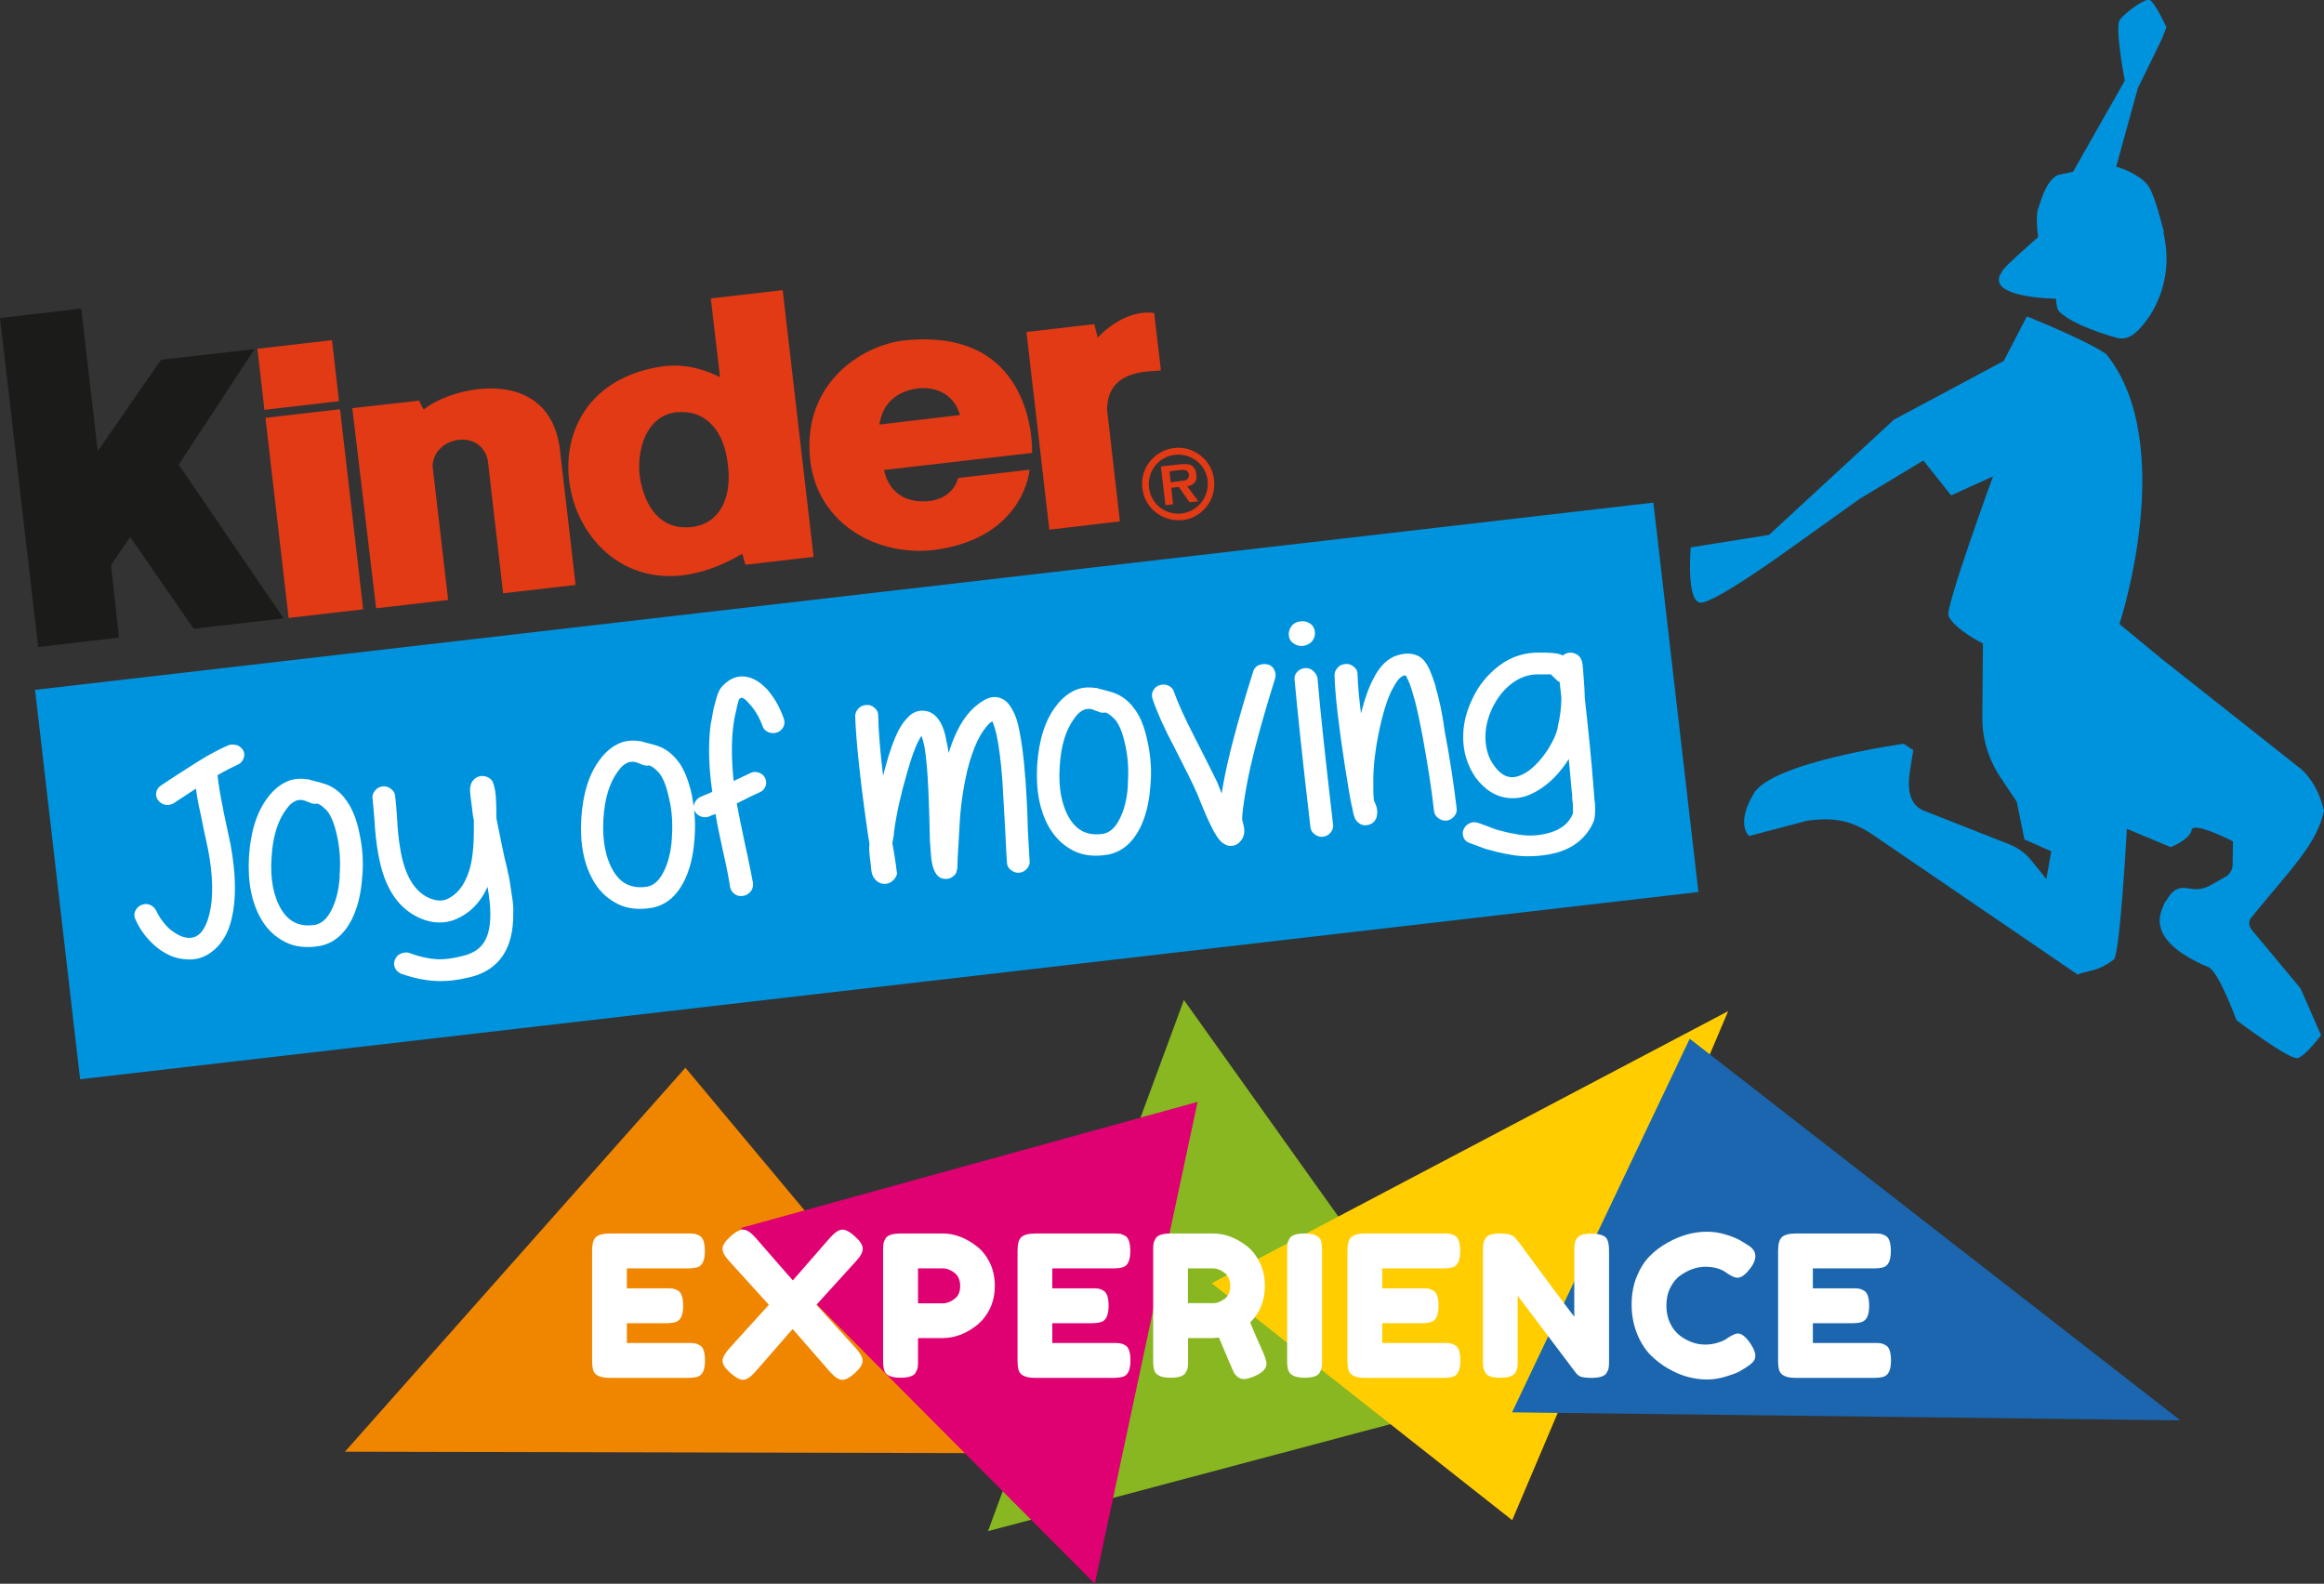 <?xml version="1.0" encoding="UTF-8"?>
<svg id="Capa_2" data-name="Capa 2" xmlns="http://www.w3.org/2000/svg" viewBox="0 0 156.45 106.62">
  <rect x="0" y="0" width="156.45" height="106.62" fill="#333333" stroke="none"/>
  <defs>
    <style>
      .cls-1 {
        fill: #88b721;
      }

      .cls-1, .cls-2, .cls-3, .cls-4, .cls-5, .cls-6, .cls-7, .cls-8, .cls-9 {
        stroke-width: 0px;
      }

      .cls-2 {
        fill: #1b1b1a;
      }

      .cls-3 {
        fill: #1b66ae;
      }

      .cls-4 {
        fill: #e13a15;
      }

      .cls-5 {
        fill: #df0071;
      }

      .cls-6 {
        fill: #f08500;
      }

      .cls-7 {
        fill: #fff;
      }

      .cls-8 {
        fill: #ffcd00;
      }

      .cls-9 {
        fill: #0093dd;
      }
    </style>
  </defs>
  <g id="Content">
    <g>
      <g>
        <rect class="cls-9" x="3.51" y="40.05" width="109.67" height="26.39" transform="translate(-5.73 7.06) rotate(-6.6)"/>
        <g>
          <path class="cls-7" d="m15.9,50.16c-.21-.06-.39-.06-.58.04-.31.12-.62.29-.93.45-.31.16-.64.35-.97.56l-.84.53-.93.6-.8.53c-.19.12-.29.27-.33.47-.04.19,0,.37.12.53.12.16.29.27.49.31s.39,0,.58-.12l1.48-.97c.06.47.16,1.03.31,1.69.02.1.1.43.21,1.03l.29,1.34c.35,1.81.37,3.27.1,4.38-.29,1.15-.78,1.69-1.5,1.6-.35-.04-.72-.23-1.11-.53-.39-.33-.72-.76-.99-1.32-.08-.16-.23-.29-.41-.37-.21-.08-.39-.06-.58.02s-.33.23-.41.41-.08.37.02.56c.33.74.8,1.34,1.38,1.83.6.49,1.21.78,1.89.84.76.1,1.42-.1,2-.6.58-.49.99-1.19,1.21-2.14.31-1.32.29-2.98-.08-4.98l-.29-1.36c-.12-.6-.21-.95-.21-1.03-.19-.91-.31-1.65-.37-2.22v-.06c.47-.27.91-.49,1.34-.7.21-.08.33-.23.41-.43.08-.19.06-.37-.04-.56-.12-.16-.27-.29-.47-.35Z"/>
          <path class="cls-7" d="m23.2,53.72c-.37-.45-.78-.74-1.23-.91-.16-.06-.49-.16-1.03-.29-.08-.02-.14-.04-.21-.06h-.08c-.37-.06-.74-.04-1.09.06-.58.19-1.09.58-1.52,1.15-.76.99-1.17,2.32-1.28,4.01-.1,1.71.19,3.15.86,4.26.39.66.93,1.15,1.58,1.48s1.42.41,2.28.27c.93-.16,1.65-.74,2.18-1.75.39-.76.64-1.71.72-2.86.1-.97.04-1.97-.19-3.02-.21-1.03-.56-1.81-1.01-2.35Zm-.33,5.29c-.06.95-.27,1.71-.58,2.3-.29.56-.64.86-1.07.95-.99.16-1.75-.16-2.28-1.03-.53-.88-.76-2.06-.66-3.5.08-1.4.41-2.47.99-3.25.23-.33.47-.51.72-.6.12-.02.25-.04.37-.02l.16.04c.08.04.19.08.31.12.16.08.35.12.53.08h.02c.21.08.41.25.64.49.29.35.51.93.68,1.73.19.86.23,1.75.16,2.67Z"/>
          <path class="cls-7" d="m34.23,58.91c-.06-.31-.14-.7-.27-1.19-.1-.45-.16-.78-.21-.99-.19-.93-.29-1.46-.33-1.63,0-.62-.02-1.11-.04-1.46-.02-.29-.06-.51-.1-.66s-.08-.27-.12-.37c-.1-.16-.25-.27-.43-.33-.27-.08-.51-.04-.74.12-.16.12-.27.29-.31.49-.02.08-.04.19-.04.27,0,.12.02.29.04.49.04.31.1.74.16,1.28.02.08.04.19.06.29v.62c0,1.19-.1,2.12-.33,2.82-.31.95-.8,1.58-1.52,1.89-.31.12-.68.1-1.13-.08-.91-.39-1.54-1.32-1.87-2.78-.12-.56-.23-1.25-.29-2.1,0-.16-.02-.39-.04-.68-.02-.29-.04-.53-.06-.74s-.04-.41-.06-.6-.12-.35-.29-.47c-.16-.12-.35-.19-.56-.16s-.37.12-.51.29-.19.35-.16.53c.02.23.06.6.1,1.09s.06.78.06.88c.08.91.19,1.69.33,2.28.43,1.95,1.34,3.21,2.72,3.81.86.37,1.67.37,2.41.06.95-.41,1.67-1.15,2.12-2.18.12.68.19,1.3.19,1.83,0,.78-.12,1.4-.39,1.85-.27.45-.7.76-1.3.93-.68.19-1.32.29-1.89.27-.56-.04-1.17-.16-1.83-.41-.21-.08-.39-.06-.6.02s-.33.23-.41.41-.08.37,0,.56c.08.19.23.31.41.39.82.29,1.58.45,2.32.49.76.04,1.54-.06,2.39-.27,1.89-.49,2.86-1.91,2.84-4.24.02-.31,0-.74-.1-1.3-.08-.6-.16-1.03-.21-1.34Z"/>
          <path class="cls-7" d="m51.61,46.38c-.41-.43-.82-.7-1.28-.8-.62-.14-1.17.06-1.69.6-.16.16-.29.41-.39.74-.06.21-.12.47-.21.78-.08.41-.14.8-.21,1.15-.16,1.3-.12,2.8.12,4.46-.27.12-.53.23-.78.33-.19.08-.31.21-.41.41-.04.08-.06.16-.06.25-.04-.25-.08-.51-.12-.76-.23-1.05-.56-1.85-1.01-2.39-.37-.45-.78-.74-1.23-.91-.16-.06-.49-.16-1.03-.29-.08-.02-.14-.04-.21-.06h-.08c-.37-.06-.74-.04-1.09.06-.58.19-1.09.58-1.52,1.15-.76.99-1.17,2.32-1.28,4.01-.1,1.73.19,3.15.86,4.26.39.66.93,1.15,1.58,1.48s1.42.41,2.28.27c.93-.16,1.65-.74,2.18-1.75.39-.76.64-1.71.72-2.86.06-.68.06-1.38-.04-2.1,0,.06,0,.1.04.16.08.19.23.31.41.39.21.08.39.08.6,0,.12-.06.27-.12.41-.16.08.53.25,1.36.49,2.45.25,1.09.41,1.91.49,2.47.04.19.14.35.31.47.16.12.35.16.58.12.21-.04.37-.14.51-.31.12-.16.16-.35.14-.56-.12-.62-.29-1.52-.56-2.72-.25-1.19-.43-2.06-.53-2.63.76-.39,1.28-.64,1.52-.74.21-.08.33-.23.41-.41s.06-.37-.02-.56c-.1-.19-.25-.31-.43-.37s-.39-.06-.58.04l-1.11.53c-.14-1.32-.16-2.51-.04-3.6.04-.33.1-.7.19-1.05.04-.25.1-.45.14-.62l.06-.21c.08-.1.16-.14.21-.12.12.02.27.14.45.35.41.43.72.95.93,1.54.06.19.19.33.37.41s.37.1.58.04.35-.19.45-.37.1-.37.04-.56c-.27-.78-.66-1.46-1.19-2.06Zm-6.38,10.06c-.06.95-.27,1.71-.58,2.3-.29.56-.64.86-1.07.95-.99.16-1.75-.16-2.28-1.03-.53-.88-.76-2.06-.68-3.5.08-1.4.41-2.47.99-3.25.23-.33.47-.51.72-.6.12-.02.25-.04.37-.02l.16.04c.08.02.19.08.31.12.16.08.35.12.53.08h.02c.21.08.41.25.64.49.29.35.51.93.68,1.73.21.84.25,1.73.19,2.67Z"/>
          <path class="cls-7" d="m69.02,52.37c-.1-1.42-.25-2.49-.41-3.25-.1-.51-.23-.91-.39-1.21-.23-.47-.49-.78-.86-.91-.37-.14-.76-.08-1.15.16-.14.08-.33.21-.56.41-.76.64-1.34,1.67-1.79,3.13-.04-.29-.08-.56-.14-.78-.08-.53-.23-.95-.39-1.25-.27-.49-.64-.78-1.11-.82-.41-.04-.8.1-1.13.47-.21.21-.41.49-.62.88-.29.58-.58,1.38-.86,2.41l-.16.62c-.19-1.56-.31-2.92-.33-4.07,0-.21-.08-.37-.25-.51-.16-.14-.33-.21-.56-.19-.21.02-.39.08-.53.25-.14.14-.21.33-.21.51.06,1.67.33,4.26.84,7.82,0,.06.06.33.12.76-.04.33,0,.76.08,1.32l.02.21.04.35c.04.19.1.35.19.45.16.23.37.35.64.37.25.02.47-.08.66-.27.1-.1.16-.21.21-.33l.02-.12-.02-.1-.02-.14-.04-.31c-.02-.21-.08-.51-.14-.91l-.1-.58s.04-.12.06-.31c.04-.16.06-.33.06-.47.16-1.17.45-2.49.88-3.95.27-.95.51-1.67.78-2.16.06-.12.12-.23.19-.31.06.16.12.41.19.7.12.66.21,1.67.27,3.02l.06,1.63.04,1.67c.04.53.06.97.1,1.3.06.47.19.8.35,1.01.08.12.23.23.39.27.23.06.45.04.66-.1.14-.08.23-.19.29-.33,0-.04.02-.1.02-.14.02-.02.02-.04.02-.06.02-.02.02-.04.02-.06v-.12l.02-.56.12-2.06c.06-1.38.25-2.65.53-3.85.39-1.56.91-2.63,1.52-3.19l.16-.12c.1.21.19.51.29.93.16.74.29,1.75.39,3.07.04.7.1,1.81.19,3.33.06,1.25.1,2,.12,2.24.02.19.12.35.29.47.16.12.35.19.56.16s.37-.12.51-.29.19-.35.16-.53c0-.02-.04-.72-.12-2.14-.02-1.3-.1-2.43-.16-3.39Z"/>
          <path class="cls-7" d="m76.26,47.57c-.37-.45-.78-.74-1.23-.91-.16-.06-.49-.16-1.03-.29-.08-.02-.14-.04-.21-.06h-.08c-.37-.06-.74-.04-1.09.06-.58.19-1.09.58-1.52,1.15-.76.99-1.17,2.32-1.28,4.01-.1,1.71.19,3.15.86,4.26.41.66.93,1.15,1.58,1.48s1.42.41,2.28.27c.93-.16,1.65-.74,2.18-1.75.39-.76.64-1.71.72-2.86.1-.97.04-1.97-.19-3.02-.21-1.01-.53-1.81-1.01-2.35Zm-.33,5.31c-.06.95-.27,1.71-.58,2.3-.29.56-.64.86-1.07.95-.99.16-1.75-.16-2.28-1.03-.53-.88-.76-2.06-.66-3.5.08-1.4.41-2.47.99-3.25.23-.33.47-.51.72-.6.12-.02.25-.04.37-.02l.16.04c.08.04.19.08.31.12.16.08.35.12.53.08h.02c.21.08.41.25.64.49.29.35.51.93.68,1.73.19.84.23,1.73.16,2.67Z"/>
          <path class="cls-7" d="m85.31,44.73c-.21-.06-.39-.02-.6.06-.19.1-.31.25-.35.43-1.05,3.33-1.73,5.92-2.04,7.73l-.08.47-.29-.74c-.23-.47-.74-1.52-1.56-3.11-.66-1.28-1.11-2.28-1.36-3-.06-.19-.19-.33-.37-.41s-.37-.1-.58-.04-.35.19-.45.37-.1.37-.04.56c.29.86.76,1.93,1.44,3.21.8,1.56,1.3,2.57,1.5,3.04.02,0,.1.23.29.7.19.45.35.84.49,1.15.23.49.41.86.58,1.11.12.19.25.35.35.43.14.12.31.21.47.25.31.04.58-.06.78-.29.27-.29.35-.68.21-1.15-.02-.12-.06-.23-.08-.31v-.04c0-.33.08-.99.25-1.97.29-1.73.95-4.24,1.97-7.51.06-.21.04-.39-.06-.58-.1-.21-.27-.33-.47-.37Z"/>
          <path class="cls-7" d="m88.33,43.17c.14-.19.21-.39.19-.62s-.12-.43-.31-.56c-.19-.14-.41-.19-.66-.16s-.45.12-.6.31c-.14.19-.21.39-.19.62s.12.43.33.56c.19.14.41.19.66.16.23-.04.43-.14.58-.31Z"/>
          <path class="cls-7" d="m88.38,45.14c-.16-.12-.35-.19-.56-.16s-.39.12-.51.27c-.14.16-.19.33-.16.51.19,2.06.53,5.37,1.07,9.94.02.19.12.35.29.47.16.12.35.19.56.16s.37-.12.51-.29.19-.35.16-.53c-.53-4.55-.88-7.86-1.05-9.89-.04-.16-.14-.33-.31-.47Z"/>
          <path class="cls-7" d="m96.65,46.21c-.14-.45-.29-.84-.41-1.13-.19-.41-.41-.7-.66-.86-.41-.25-.93-.29-1.52-.1-.62.19-1.17.7-1.6,1.56-.33.62-.6,1.4-.84,2.35-.12-.97-.21-1.85-.23-2.63,0-.21-.08-.39-.25-.51-.16-.14-.35-.21-.56-.19s-.39.08-.53.25c-.14.14-.21.33-.21.51.04,1.42.29,3.46.7,6.13.23,1.42.37,2.28.45,2.63.02.04.04.12.06.25.02.12.04.23.06.29.04.16.08.29.12.37s.1.16.19.23c.23.21.49.25.8.14.21-.08.33-.21.41-.39.04-.06.06-.12.06-.21.06-.27.02-.53-.12-.84l-.02-.04s-.02-.06-.04-.08l-.02-.06c-.04-.31-.04-.8-.04-1.48.02-1.17.21-2.51.58-4.01.21-.84.45-1.54.74-2.06.25-.49.49-.76.7-.84.06-.02.12-.02.16-.02.04.06.08.12.12.23.12.23.23.53.35.95.23.72.43,1.69.66,2.88.33,1.79.6,3.48.78,5.08.02.19.12.35.29.47.16.12.35.19.56.16s.37-.12.51-.29.19-.35.16-.53c-.19-1.63-.45-3.33-.8-5.18-.16-1.23-.39-2.24-.62-3Z"/>
          <path class="cls-7" d="m107.36,54.03c-.02-.12-.02-.25-.04-.39,0-.12-.02-.25-.02-.35l-.02-.21c-.16-2.1-.37-4.09-.58-5.97l-.02-.21v-.14c0-.14-.02-.56-.08-1.28-.02-.33-.04-.58-.06-.72-.02-.12-.04-.23-.06-.29-.04-.08-.08-.14-.12-.23-.08-.1-.19-.19-.31-.23-.23-.1-.47-.1-.7.02-.06.04-.1.06-.14.1-.06-.04-.12-.06-.19-.08-.21-.08-.68-.12-1.42-.12-1.01,0-1.89.29-2.67.88s-1.4,1.34-1.81,2.24c-.43.88-.64,1.77-.62,2.69s.29,1.81.84,2.61c.64.86,1.42,1.32,2.3,1.38.76.06,1.5-.21,2.26-.76.66-.47,1.21-1.09,1.71-1.87.06.68.12,1.38.19,2.1l.02.16c.02.1.02.23.02.35s.02.25.04.37c.02.39.02.62,0,.7-.25.62-.76,1.05-1.56,1.28-.78.23-1.58.25-2.43.06-.19-.04-.37-.06-.49-.1l-.47-.12c-.16-.04-.29-.08-.39-.12l-.49-.19-.53-.19c-.21-.08-.39-.06-.58.02-.19.08-.33.23-.41.41s-.08.37,0,.56c.08.19.23.31.43.37l.51.19.51.19c.1.02.25.08.45.12.19.06.37.1.56.14.16.04.37.08.6.12.49.1,1.01.14,1.54.12s1.07-.08,1.63-.23,1.07-.39,1.52-.76c.45-.37.8-.84,1.03-1.42.06-.21.1-.64.06-1.23Zm-2.49-5.06c-.1.47-.35.99-.7,1.54-.37.56-.78,1.01-1.23,1.36-.45.31-.84.47-1.21.45-.41-.02-.8-.29-1.15-.78-.37-.49-.56-1.11-.58-1.81s.14-1.4.47-2.08c.33-.68.76-1.23,1.32-1.65s1.13-.6,1.75-.6h.88s.02.04.04.06l.41.39.12.06.02.14.1.91c0,.64-.08,1.3-.25,2Z"/>
        </g>
        <g>
          <path class="cls-9" d="m151.57,62.57c-.21-.25-.21-.6,0-.82,2.63-3.23,4.42-4.94,4.88-7.18-.51-2.16-1.75-2.96-1.75-2.96l-9.26-7.32-2.76-2.28s3.99-12.08-.88-18.16c-1.3-.93-5.35-2.55-5.35-2.55l-1.56,3-7.39,3.95-8.41,7.76-5.27.84s-.33,3.72.68,3.72c1.01-.02,5.78-3.48,5.78-3.48l4.9-3.5,4.3-2.59,1.87,2.35,2.82-1.28s-3.25,8.89-3,9.4c.47.95,2.32,1.85,2.32,1.85l-.04,4.96c-.02,1.42.41,2.82,1.19,4.01l1.13,1.69.51,2.53,1.81.8-.33,1.87-1.03-1.28c-.39-.47-.88-.82-1.44-1.05l-5.84-2.3c-.95-.41-1.05-1.56-.88-2.59l.23-1.46-.64-.43s-8.85,1.23-10.1,3.35c-1.25,2.12-.31,2.86-.31,2.86l3.91-1.03c1.79-.25,2.98,0,4.32.88l13.89,9.48c.51-.27,1.32-.14,2.45-1.03.41-.56.86-8.78.86-8.78l2.96,1.23s1.3-.53,1.4-1.15,2.78.76,2.78.76l-.02,1.56c0,.35-.19.66-.47.82l-1.03.58c-.39.23-.86.31-1.32.23l-.29-.04c-.43-.08-.86.1-1.11.47l-.41.6c.06.21-1.73,2.26,3.02,4.26.66.27,1.87,3.56,1.87,3.56,0,0,3.6,2.72,4.13,2.55.53-.16,1.56-1.54,1.56-1.54l-1.38-3.15-3.31-3.97Z"/>
          <path class="cls-9" d="m138.41,20.13c.02.37.08.72.21.84.95.93,3.27,1.6,3.87,1.77.76.21,1.34-.31,1.89-1.01.56-.7,2.02-2.92,1.25-6.11h.04l-.02-.04c.06-.04.04-.06-.02-.1-.12-.49-.53-2.12-.93-2.84s-1.58-1.23-2.24-1.42l1.46-5.29,1.4-2.86.27-.58.25-.66s-.8-1.73-1.13-1.83c-.33-.12-1.63.84-2,1.32s.33,4.11.33,4.11l-3.48,6.13c-.39.08-.74.16-1.05.23-.78.41-1.11,1.69-1.3,2.26-.21.58,0,1.91,0,1.91,0,0-2.51,2.18-2.43,2.32-1.07,1.48,2.06,1.79,3.62,1.83Z"/>
        </g>
        <g>
          <g>
            <path class="cls-4" d="m78.81,32.47l-.08-.74.64-.08c.25-.02.62-.08.66.27.04.33-.16.43-.45.45l-.76.1Zm1.11.27c.45-.08.68-.31.62-.8-.04-.27-.12-.51-.39-.64-.21-.08-.49-.06-.72-.04l-1.28.14.31,2.61.51-.06-.12-1.11.51-.06.72,1.03.6-.06-.76-1.01Zm-.37,1.83c-1.09.12-2.08-.64-2.2-1.75-.12-1.09.64-2.08,1.75-2.2,1.09-.12,2.08.64,2.2,1.75.1,1.09-.66,2.06-1.75,2.2m.04.45c1.34-.14,2.3-1.38,2.14-2.72-.14-1.34-1.38-2.3-2.69-2.14-1.34.16-2.3,1.38-2.14,2.69.14,1.34,1.36,2.3,2.69,2.16"/>
            <path class="cls-4" d="m73.89,22.74s1.69-1.95,3.81-1.67l.45,3.85c-.29.16-3.62-.29-3.62,2.67l.86,7.51-4.75.56-1.54-13.31,4.57-.53.23.93Zm-14.69,5.84l5.43-.64c-.49-1.6-1.81-1.89-2.86-1.79-.72.1-2.28.49-2.57,2.43m1.87-5.68c8.76-.8,8.41,7.59,8.41,7.59l-9.96,1.15s.29,2.3,2.94,2.1c1.77-.16,2.04-1.56,2.04-1.56l4.81-.56s-.33,4.55-6.32,5.39c-3.83.51-7.96-1.67-8.45-6.05-.58-5.27,3.68-7.84,6.52-8.06m-15.49,4.85c-2.12.23-2.69,2.59-2.51,4.26.12.93.74,3.7,3.39,3.48,1.95-.16,2.8-1.89,2.57-4.05-.27-2.86-1.87-3.87-3.46-3.68m2.3-7.67l4.83-.56,2.08,17.96-4.59.53-.21-.74c-11.31,6.67-16.85-10.9-5.41-12.61,1.6-.23,2.98.25,3.91.72l-.62-5.31Zm-24.15,7.39l4.51-.51s.27.64.33.58c1.97-1.6,8.62-3.04,9.17,2.96.04.27,1.03,8.87,1.03,8.87l-4.88.56-1.03-8.95c-.47-2.16-3.62-1.63-3.72.37l1.05,9.03-4.85.56-1.6-13.45Zm.74,13.54l-1.56-13.47-5.02.58,1.56,13.47,5.02-.58Zm-1.63-14.01l-.47-4.11-5.02.58.47,4.11,5.02-.58Z"/>
          </g>
          <polygon class="cls-2" points="17.14 23.5 12.03 31.28 19.09 41.63 13.04 42.33 8.76 36.15 7.47 38.05 8.02 42.92 2.57 43.56 0 21.41 5.47 20.77 6.58 30.37 10.84 24.22 17.14 23.5"/>
        </g>
      </g>
      <g>
        <g>
          <polygon class="cls-6" points="23.22 97.73 46.14 71.88 67.82 97.83 23.22 97.73"/>
          <polygon class="cls-1" points="66.51 103.08 79.7 67.32 99.03 94.43 66.51 103.08"/>
          <polygon class="cls-5" points="49.87 82.67 73.7 106.62 80.62 74.18 49.87 82.67"/>
          <polygon class="cls-8" points="81.57 86.39 116.34 68.07 101.8 102.34 81.57 86.39"/>
          <polygon class="cls-3" points="101.79 95.08 113.75 69.93 146.78 95.62 101.79 95.08"/>
        </g>
        <g>
          <path class="cls-7" d="m42.21,90.41h4.08c.2,0,.36,0,.46.02.1.01.22.06.35.13.24.12.36.47.36,1.03,0,.62-.16.98-.49,1.09-.15.05-.38.08-.69.08h-5.25c-.62,0-.98-.17-1.09-.5-.05-.14-.08-.37-.08-.68v-7.37c0-.45.08-.76.25-.92.17-.16.49-.25.95-.25h5.22c.2,0,.36,0,.46.02.1.01.22.06.35.13.24.12.36.47.36,1.03,0,.62-.16.98-.49,1.09-.15.05-.38.08-.69.08h-4.07v1.34h2.62c.2,0,.36,0,.46.02.1.01.22.06.35.13.24.12.36.47.36,1.03,0,.62-.17.98-.5,1.09-.15.05-.38.08-.69.08h-2.6v1.34Z"/>
          <path class="cls-7" d="m54.96,87.84l2.66,2.93c.3.34.45.62.45.85s-.17.5-.51.81c-.34.31-.63.46-.86.46s-.51-.18-.82-.53l-2.52-2.89-2.52,2.89c-.32.35-.59.53-.82.53s-.51-.16-.86-.47c-.35-.31-.52-.58-.52-.8s.15-.5.46-.85l2.66-2.93-2.66-2.93c-.31-.33-.46-.61-.46-.84s.17-.5.52-.82c.34-.31.63-.47.87-.47s.51.18.82.53l2.52,2.89,2.52-2.89c.32-.35.59-.53.82-.53s.51.15.85.46c.34.31.52.58.52.82s-.15.52-.45.84l-2.66,2.93Z"/>
          <path class="cls-7" d="m66.63,85c.23.47.34.99.34,1.56s-.11,1.09-.34,1.56c-.23.46-.53.83-.89,1.11-.73.57-1.49.85-2.28.85h-1.66v1.5c0,.2,0,.36-.02.46-.01.1-.06.22-.13.35-.12.24-.47.36-1.03.36-.62,0-.98-.16-1.09-.49-.05-.15-.08-.38-.08-.69v-7.36c0-.2,0-.36.02-.46.01-.1.06-.22.13-.35.12-.24.47-.36,1.03-.36h2.84c.78,0,1.53.28,2.27.85.36.27.66.65.89,1.11Zm-2.37,2.44c.26-.19.38-.49.38-.87s-.13-.68-.38-.88c-.26-.2-.52-.3-.8-.3h-1.66v2.35h1.67c.27,0,.53-.1.78-.29Z"/>
          <path class="cls-7" d="m70.85,90.41h4.08c.2,0,.36,0,.46.02.1.01.22.06.35.13.24.12.36.47.36,1.03,0,.62-.16.98-.49,1.09-.15.05-.38.08-.69.08h-5.25c-.62,0-.98-.17-1.09-.5-.05-.14-.08-.37-.08-.68v-7.37c0-.45.08-.76.25-.92.17-.16.49-.25.95-.25h5.22c.2,0,.36,0,.46.02.1.01.22.06.35.13.24.12.36.47.36,1.03,0,.62-.16.98-.49,1.09-.15.05-.38.08-.69.08h-4.07v1.34h2.62c.2,0,.36,0,.46.02.1.01.22.06.35.13.24.12.36.47.36,1.03,0,.62-.17.98-.5,1.09-.15.05-.38.08-.69.08h-2.6v1.34Z"/>
          <path class="cls-7" d="m85.06,91.11c.13.32.2.55.2.69,0,.34-.27.62-.82.85-.28.12-.51.19-.68.19s-.31-.04-.42-.13c-.11-.08-.19-.17-.25-.26-.09-.17-.43-.97-1.03-2.4l-.41.03h-1.67v1.5c0,.2,0,.36-.02.46-.01.1-.06.22-.13.35-.12.24-.47.36-1.03.36-.62,0-.98-.16-1.09-.49-.05-.15-.08-.38-.08-.69v-7.36c0-.2,0-.36.02-.46.01-.1.06-.22.13-.35.12-.24.47-.36,1.03-.36h2.86c.78,0,1.53.28,2.27.85.35.27.64.65.87,1.11.23.47.34.99.34,1.56,0,1-.33,1.82-.99,2.47.19.47.49,1.16.9,2.08Zm-5.09-3.38h1.7c.26,0,.51-.1.77-.29.26-.19.38-.49.38-.87s-.13-.68-.38-.88c-.26-.2-.52-.3-.8-.3h-1.67v2.35Z"/>
          <path class="cls-7" d="m86.65,84.21c0-.2,0-.36.02-.46.01-.1.06-.22.13-.35.12-.24.47-.36,1.03-.36.62,0,.99.16,1.1.49.04.15.07.38.07.69v7.37c0,.21,0,.37-.02.46-.01.1-.06.21-.13.34-.12.24-.47.36-1.03.36-.62,0-.98-.17-1.09-.5-.05-.14-.08-.37-.08-.68v-7.37Z"/>
          <path class="cls-7" d="m93.06,90.41h4.08c.2,0,.36,0,.46.02.1.01.22.06.35.13.24.12.36.47.36,1.03,0,.62-.16.98-.49,1.09-.15.05-.38.08-.69.08h-5.25c-.62,0-.98-.17-1.09-.5-.05-.14-.08-.37-.08-.68v-7.37c0-.45.08-.76.25-.92.17-.16.49-.25.95-.25h5.22c.2,0,.36,0,.46.02.1.01.22.06.35.13.24.12.36.47.36,1.03,0,.62-.16.98-.49,1.09-.15.05-.38.08-.69.08h-4.07v1.34h2.62c.2,0,.36,0,.46.02.1.01.22.06.35.13.24.12.36.47.36,1.03,0,.62-.17.98-.5,1.09-.15.05-.38.08-.69.08h-2.6v1.34Z"/>
          <path class="cls-7" d="m106.11,83.44c.08-.15.21-.26.38-.31s.38-.08.63-.08.46.02.61.07c.15.04.27.1.34.16.07.06.13.15.17.28.05.14.08.37.08.68v7.36c0,.21,0,.37-.02.46-.01.1-.06.21-.13.34-.12.24-.47.36-1.03.36-.34,0-.58-.03-.72-.08s-.24-.14-.33-.25c-1.99-2.65-3.3-4.38-3.92-5.2v4.36c0,.21,0,.37-.02.46-.01.1-.06.21-.13.34-.12.24-.47.36-1.03.36s-.88-.12-1.01-.36c-.07-.13-.11-.25-.13-.36-.01-.11-.02-.26-.02-.46v-7.4c0-.34.04-.58.13-.74.08-.15.21-.26.38-.31s.38-.08.65-.08.47.02.63.07c.15.05.26.1.32.17.04.03.14.14.3.34,1.86,2.54,3.11,4.21,3.74,5.02v-4.48c0-.34.04-.58.13-.74Z"/>
          <path class="cls-7" d="m116.11,90.21l.24-.17c.3-.18.51-.27.64-.27.27,0,.57.25.89.74.19.31.29.56.29.74s-.06.34-.18.46c-.12.12-.26.23-.42.33-.16.1-.31.19-.46.28-.15.09-.44.2-.89.34-.45.14-.89.21-1.31.21s-.84-.06-1.27-.17c-.43-.11-.87-.3-1.33-.56-.46-.26-.86-.58-1.23-.95-.36-.38-.66-.86-.89-1.44-.23-.59-.35-1.23-.35-1.92s.11-1.31.34-1.88c.23-.56.52-1.03.88-1.39s.77-.67,1.23-.92c.87-.48,1.74-.72,2.61-.72.42,0,.84.06,1.27.19.43.13.75.26.97.39l.32.19c.16.1.28.18.37.24.23.19.34.4.34.63s-.09.48-.28.74c-.34.48-.65.72-.93.72-.16,0-.38-.1-.68-.29-.37-.3-.87-.45-1.48-.45-.57,0-1.14.2-1.7.6-.27.19-.49.47-.66.82-.18.35-.26.75-.26,1.2s.09.85.26,1.2.4.63.68.84c.54.39,1.1.58,1.68.58.27,0,.53-.04.78-.11.24-.07.42-.14.52-.21Z"/>
          <path class="cls-7" d="m122.05,90.41h4.08c.2,0,.36,0,.46.02.1.01.22.06.35.13.24.12.36.47.36,1.03,0,.62-.16.98-.49,1.09-.15.05-.38.08-.69.08h-5.25c-.62,0-.98-.17-1.09-.5-.05-.14-.08-.37-.08-.68v-7.37c0-.45.08-.76.25-.92.17-.16.49-.25.95-.25h5.22c.2,0,.36,0,.46.02.1.01.22.06.35.13.24.12.36.47.36,1.03,0,.62-.16.98-.49,1.09-.15.05-.38.08-.69.08h-4.07v1.34h2.62c.2,0,.36,0,.46.02.1.01.22.06.35.13.24.12.36.47.36,1.03,0,.62-.17.98-.5,1.09-.15.05-.38.08-.69.08h-2.6v1.34Z"/>
        </g>
      </g>
    </g>
  </g>
</svg>